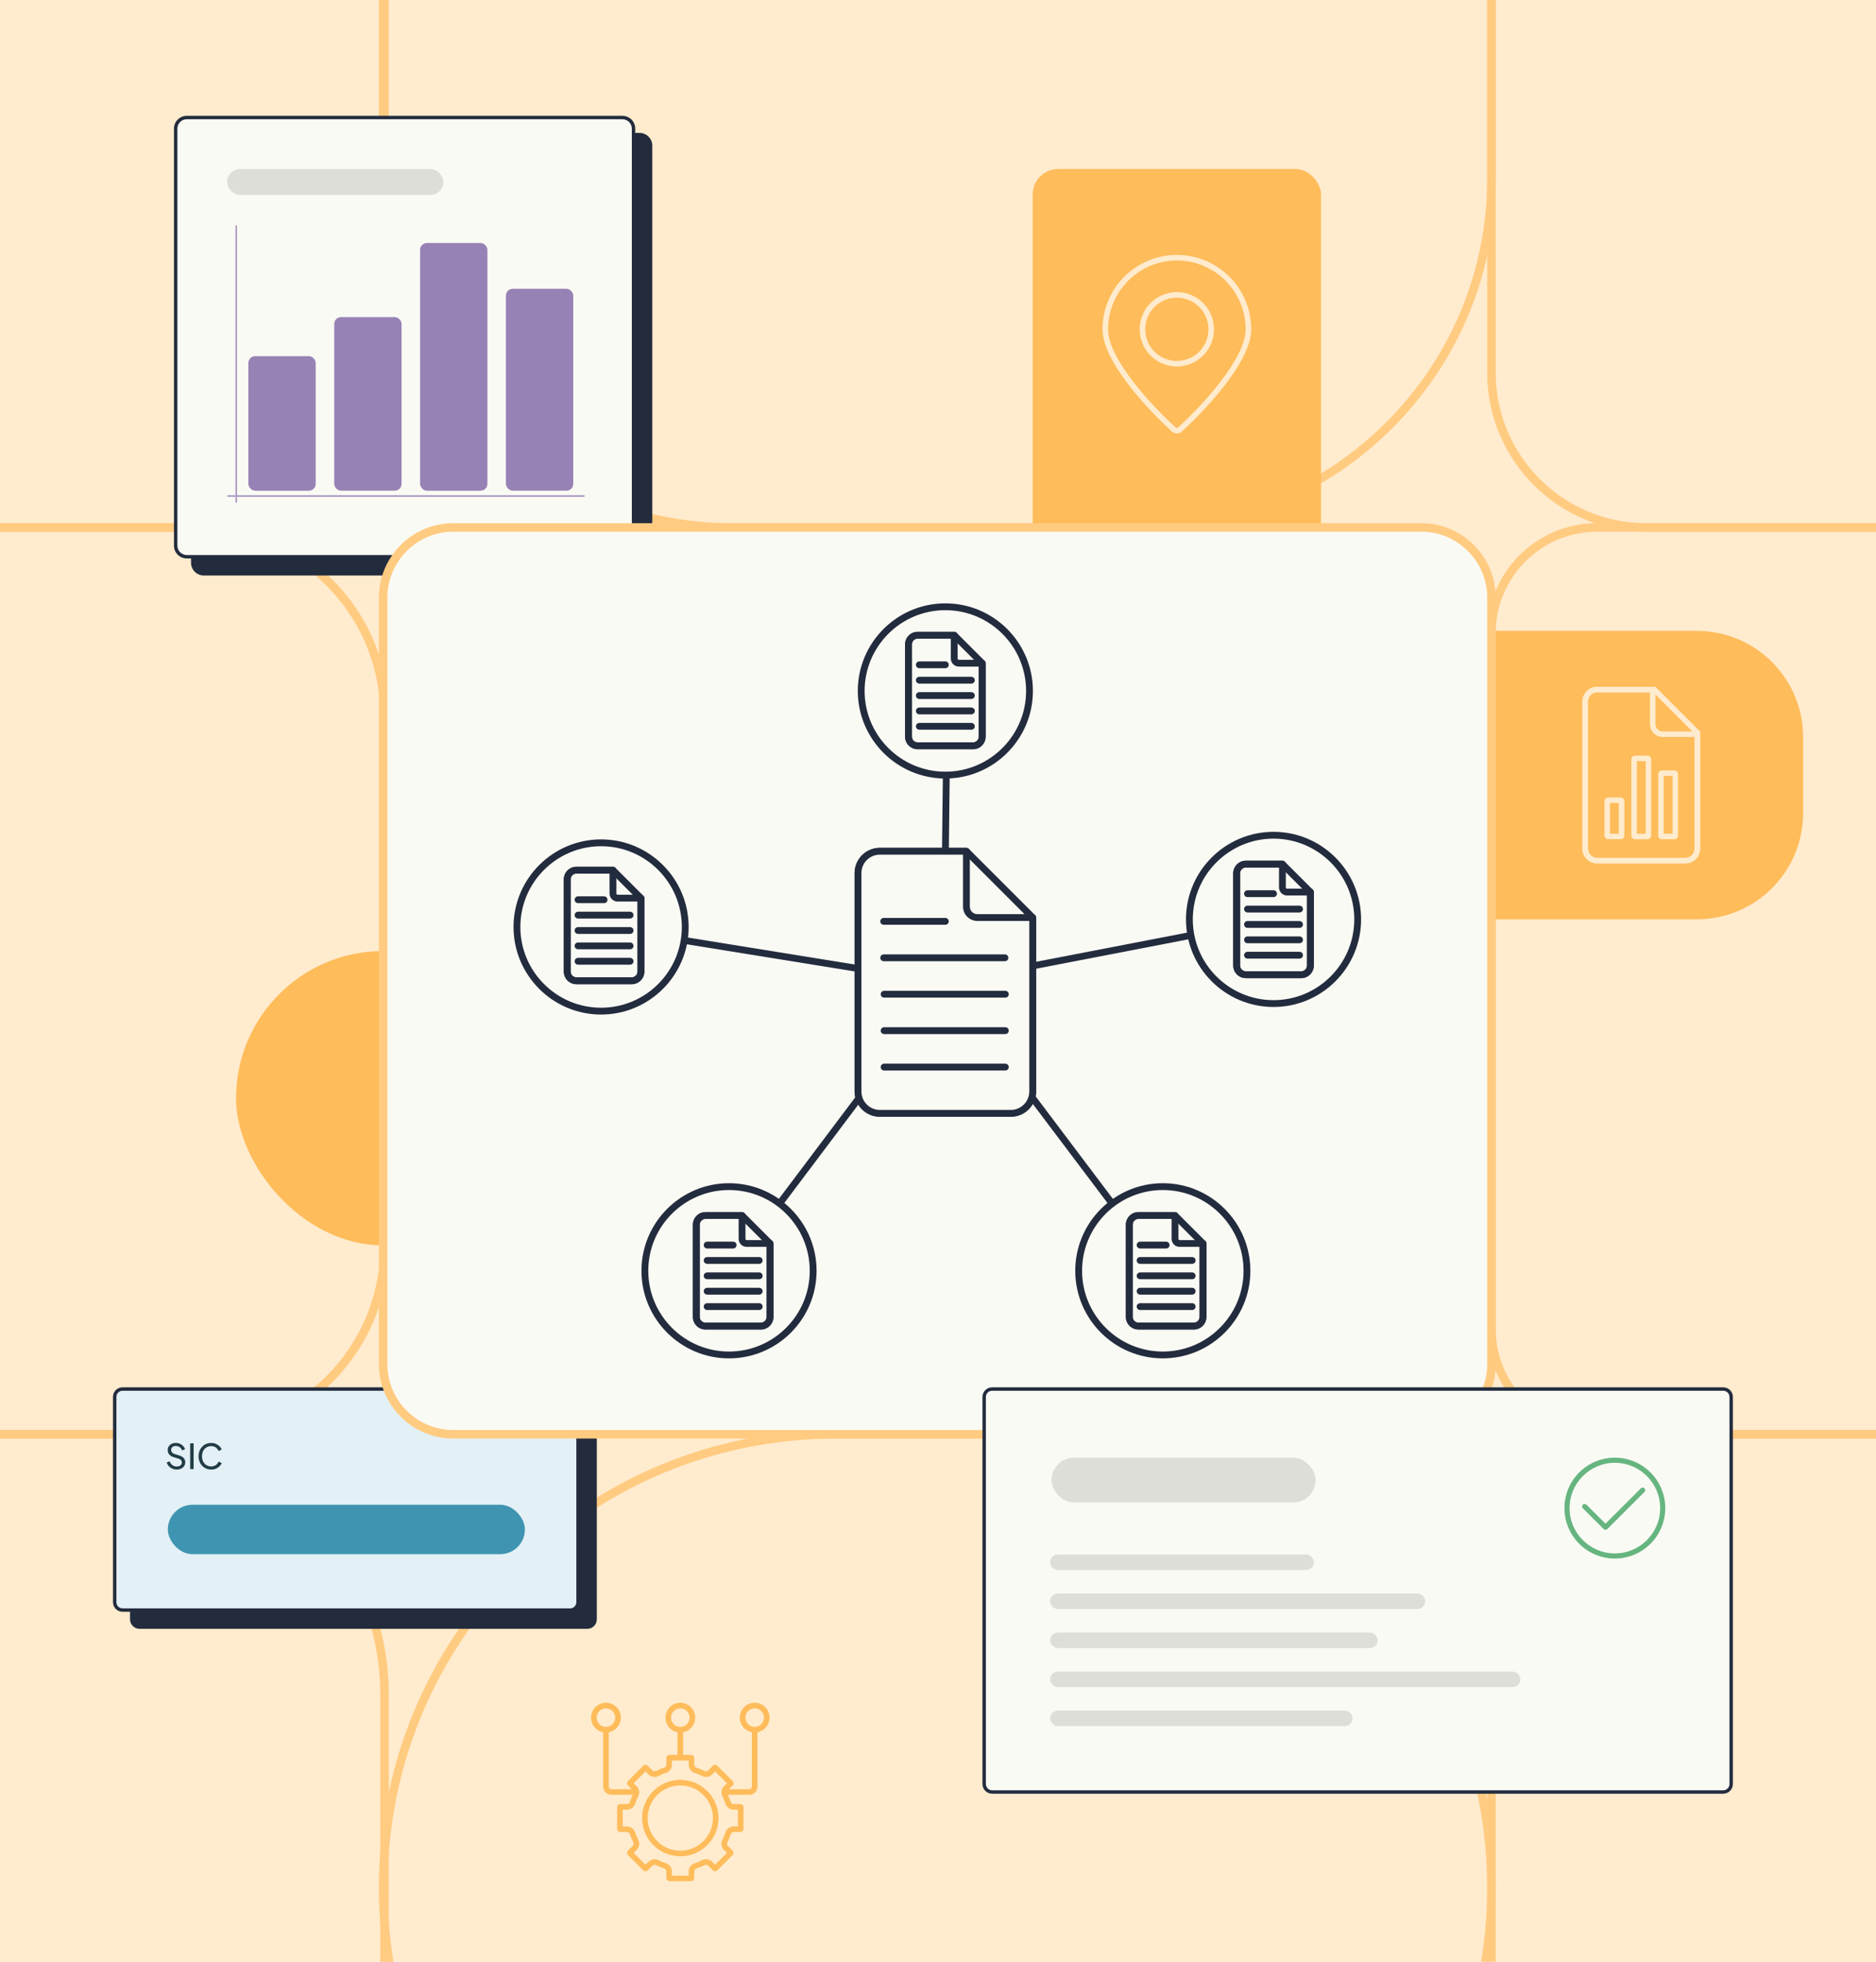 <?xml version="1.0" encoding="UTF-8"?>
<svg id="Layer_1" data-name="Layer 1" xmlns="http://www.w3.org/2000/svg" viewBox="0 0 1100 1150">
  <defs>
    <style>
      .cls-1 {
        fill: #febc5a;
      }

      .cls-2 {
        fill: #fafaf4;
      }

      .cls-3 {
        fill: #e3f0f5;
      }

      .cls-4 {
        fill: #66b580;
      }

      .cls-5 {
        fill: #232c3d;
      }

      .cls-6 {
        fill: #9782b5;
      }

      .cls-7 {
        fill: #ddded8;
      }

      .cls-8 {
        fill: #232c3e;
      }

      .cls-9 {
        fill: #ae9ec6;
      }

      .cls-10 {
        fill: #3f95b1;
      }

      .cls-11 {
        fill: #ffebcd;
      }

      .cls-12 {
        fill: #213c45;
      }

      .cls-13 {
        fill: #ffcb81;
      }
    </style>
  </defs>
  <rect class="cls-11" x="-21.93" y="-20.56" width="1139.71" height="1183.45"/>
  <path class="cls-13" d="M670.19,311.7h-241.18c-114.05,0-206.83-92.79-206.83-206.83V-18.08c0-114.05,92.79-206.84,206.83-206.84h241.18c114.05,0,206.83,92.79,206.83,206.84v122.94c0,114.05-92.79,206.83-206.83,206.83ZM429-219.91c-111.29,0-201.83,90.54-201.83,201.84v122.94c0,111.29,90.54,201.83,201.83,201.83h241.18c111.29,0,201.83-90.54,201.83-201.83V-18.08c0-111.29-90.54-201.84-201.83-201.84h-241.18Z"/>
  <path class="cls-1" d="M856.32,369.85h138.66c34.37,0,62.28,27.91,62.28,62.28v44.5c0,34.37-27.91,62.28-62.28,62.28h-138.66v-169.05h0Z"/>
  <path class="cls-13" d="M1432.8,1374.91h-466.71c-51.87,0-94.07-42.2-94.07-94.07v-348.47c0-51.87,42.2-94.07,94.07-94.07h466.71c51.87,0,94.07,42.2,94.07,94.07v348.47c0,51.87-42.2,94.07-94.07,94.07ZM966.09,843.3c-49.11,0-89.07,39.96-89.07,89.07v348.47c0,49.11,39.96,89.07,89.07,89.07h466.71c49.11,0,89.07-39.96,89.07-89.07v-348.47c0-49.11-39.96-89.07-89.07-89.07h-466.71Z"/>
  <path class="cls-13" d="M608.72,1374.91h-118.24c-71.67,0-139.04-27.91-189.72-78.58s-78.58-118.05-78.58-189.72,27.91-139.04,78.58-189.72c50.68-50.68,118.05-78.58,189.72-78.58h118.24c71.67,0,139.04,27.91,189.72,78.58,50.68,50.68,78.58,118.05,78.58,189.72s-27.91,139.04-78.58,189.72-118.05,78.58-189.72,78.58ZM490.47,843.3c-70.33,0-136.45,27.39-186.18,77.12-49.73,49.73-77.12,115.85-77.12,186.18s27.39,136.45,77.12,186.18,115.85,77.12,186.18,77.12h118.24c70.33,0,136.45-27.39,186.18-77.12,49.73-49.73,77.12-115.85,77.12-186.18s-27.39-136.45-77.12-186.18-115.85-77.12-186.18-77.12h-118.24Z"/>
  <rect class="cls-1" x="605.52" y="99.08" width="169.05" height="349.37" rx="14.92" ry="14.92"/>
  <path class="cls-13" d="M72.55,1374.91h-343.99c-85.7,0-155.43-69.73-155.43-155.43v-225.75c0-85.7,69.73-155.43,155.43-155.43H72.55c85.7,0,155.43,69.73,155.43,155.43v225.75c0,85.7-69.73,155.43-155.43,155.43ZM-271.44,843.3c-82.95,0-150.43,67.48-150.43,150.43v225.75c0,82.95,67.48,150.43,150.43,150.43H72.55c82.95,0,150.43-67.48,150.43-150.43v-225.75c0-82.95-67.48-150.43-150.43-150.43h-343.99Z"/>
  <path class="cls-13" d="M1462.49,843.3h-526.08c-35.5,0-64.38-28.88-64.38-64.38v-407.84c0-35.5,28.88-64.39,64.38-64.39h526.08c35.5,0,64.38,28.88,64.38,64.39v407.84c0,35.5-28.88,64.38-64.38,64.38ZM936.41,311.7c-32.75,0-59.38,26.64-59.38,59.39v407.84c0,32.75,26.64,59.38,59.38,59.38h526.08c32.75,0,59.38-26.64,59.38-59.38v-407.84c0-32.75-26.64-59.39-59.38-59.39h-526.08Z"/>
  <path class="cls-13" d="M115.23,843.3h-429.35c-62.17,0-112.75-50.58-112.75-112.75v-311.11c0-62.17,50.58-112.75,112.75-112.75H115.23c62.17,0,112.75,50.58,112.75,112.75v311.11c0,62.17-50.58,112.75-112.75,112.75ZM-314.12,311.7c-59.41,0-107.75,48.34-107.75,107.75v311.11c0,59.41,48.34,107.75,107.75,107.75H115.23c59.41,0,107.75-48.34,107.75-107.75v-311.11c0-59.41-48.34-107.75-107.75-107.75h-429.35Z"/>
  <path class="cls-13" d="M1433.7,311.7h-468.51c-51.38,0-93.17-41.8-93.17-93.17V-131.74c0-51.38,41.8-93.17,93.17-93.17h468.51c51.38,0,93.17,41.8,93.17,93.17V218.52c0,51.38-41.8,93.17-93.17,93.17ZM965.19-219.91c-48.62,0-88.17,39.55-88.17,88.17V218.52c0,48.62,39.55,88.17,88.17,88.17h468.51c48.62,0,88.17-39.55,88.17-88.17V-131.74c0-48.62-39.55-88.17-88.17-88.17h-468.51Z"/>
  <path class="cls-13" d="M137.46,311.7h-473.81c-49.91,0-90.52-40.61-90.52-90.52V-134.39c0-49.91,40.61-90.52,90.52-90.52H137.46c49.91,0,90.52,40.61,90.52,90.52V221.18c0,49.91-40.61,90.52-90.52,90.52ZM-336.35-219.91c-47.16,0-85.52,38.36-85.52,85.52V221.18c0,47.16,38.36,85.52,85.52,85.52H137.46c47.16,0,85.52-38.36,85.52-85.52V-134.39c0-47.16-38.36-85.52-85.52-85.52h-473.81Z"/>
  <g>
    <g>
      <g>
        <rect class="cls-5" x="113.01" y="78.9" width="268.47" height="257.47" rx="6.48" ry="6.48"/>
        <path class="cls-5" d="M374.99,337.37H119.49c-4.12,0-7.48-3.36-7.48-7.48V85.39c0-4.12,3.36-7.48,7.48-7.48h255.5c4.13,0,7.48,3.36,7.48,7.48v244.5c0,4.12-3.36,7.48-7.48,7.48ZM119.49,79.9c-3.02,0-5.48,2.46-5.48,5.48v244.5c0,3.02,2.46,5.48,5.48,5.48h255.5c3.02,0,5.48-2.46,5.48-5.48V85.39c0-3.02-2.46-5.48-5.48-5.48H119.49Z"/>
      </g>
      <g>
        <rect class="cls-2" x="103.01" y="68.9" width="268.47" height="257.47" rx="6.48" ry="6.48"/>
        <path class="cls-8" d="M364.99,327.37H109.49c-4.12,0-7.48-3.36-7.48-7.48V75.39c0-4.12,3.36-7.48,7.48-7.48h255.5c4.13,0,7.48,3.36,7.48,7.48v244.5c0,4.12-3.36,7.48-7.48,7.48ZM109.49,69.9c-3.02,0-5.48,2.46-5.48,5.48v244.5c0,3.02,2.46,5.48,5.48,5.48h255.5c3.02,0,5.48-2.46,5.48-5.48V75.39c0-3.02-2.46-5.48-5.48-5.48H109.49Z"/>
      </g>
    </g>
    <rect class="cls-7" x="133.18" y="99.08" width="126.77" height="15.21" rx="7.6" ry="7.6"/>
    <g>
      <g>
        <path class="cls-9" d="M138.53,294.79c-.28,0-.5-.22-.5-.5v-161.75c0-.28.22-.5.5-.5s.5.22.5.5v161.75c0,.28-.22.5-.5.5Z"/>
        <path class="cls-9" d="M342.34,291.27h-208.66c-.28,0-.5-.22-.5-.5s.22-.5.5-.5h208.66c.28,0,.5.22.5.5s-.22.5-.5.5Z"/>
      </g>
      <rect class="cls-6" x="145.63" y="208.79" width="39.49" height="78.87" rx="4" ry="4"/>
      <rect class="cls-6" x="195.97" y="185.89" width="39.49" height="101.76" rx="4" ry="4"/>
      <rect class="cls-6" x="246.31" y="142.45" width="39.49" height="145.21" rx="4" ry="4"/>
      <rect class="cls-6" x="296.64" y="169.29" width="39.49" height="118.36" rx="4" ry="4"/>
    </g>
  </g>
  <g>
    <g>
      <g>
        <rect class="cls-5" x="77.25" y="824.28" width="271.69" height="129.57" rx="4.58" ry="4.58"/>
        <path class="cls-5" d="M344.36,954.85H81.83c-3.08,0-5.58-2.5-5.58-5.58v-120.41c0-3.08,2.5-5.58,5.58-5.58h262.53c3.08,0,5.58,2.5,5.58,5.58v120.41c0,3.08-2.5,5.58-5.58,5.58ZM81.83,825.28c-1.97,0-3.58,1.61-3.58,3.58v120.41c0,1.97,1.61,3.58,3.58,3.58h262.53c1.97,0,3.58-1.61,3.58-3.58v-120.41c0-1.97-1.61-3.58-3.58-3.58H81.83Z"/>
      </g>
      <g>
        <rect class="cls-3" x="67.25" y="814.28" width="271.69" height="129.57" rx="4.58" ry="4.58"/>
        <path class="cls-8" d="M334.36,944.85H71.83c-3.08,0-5.58-2.5-5.58-5.58v-120.41c0-3.08,2.5-5.58,5.58-5.58h262.53c3.08,0,5.58,2.5,5.58,5.58v120.41c0,3.08-2.5,5.58-5.58,5.58ZM71.83,815.28c-1.97,0-3.58,1.61-3.58,3.58v120.41c0,1.97,1.61,3.58,3.58,3.58h262.53c1.97,0,3.58-1.61,3.58-3.58v-120.41c0-1.97-1.61-3.58-3.58-3.58H71.83Z"/>
      </g>
    </g>
    <g>
      <path class="cls-12" d="M103.6,861.47c-.95,0-1.82-.18-2.62-.54s-1.47-.85-2.03-1.47-.96-1.32-1.22-2.09l1.74-.71c.37.97.91,1.72,1.63,2.24s1.57.78,2.55.78c.59,0,1.12-.09,1.56-.28s.79-.46,1.04-.8c.25-.34.38-.75.38-1.21,0-.64-.18-1.14-.54-1.5-.36-.37-.88-.65-1.57-.85l-2.78-.85c-1.09-.34-1.94-.87-2.53-1.59-.59-.72-.88-1.56-.88-2.53,0-.82.2-1.55.61-2.18.41-.63.96-1.12,1.67-1.48s1.52-.54,2.42-.54,1.73.16,2.46.49c.74.33,1.36.76,1.88,1.31.51.55.89,1.17,1.14,1.88l-1.72.71c-.31-.84-.79-1.48-1.45-1.93s-1.42-.67-2.28-.67c-.54,0-1.02.09-1.43.27s-.73.45-.95.8c-.22.35-.33.76-.33,1.22,0,.55.18,1.05.53,1.48s.89.76,1.6.99l2.54.75c1.19.37,2.09.89,2.7,1.56.61.68.91,1.51.91,2.51,0,.83-.21,1.56-.64,2.19-.43.64-1.01,1.13-1.76,1.49-.75.36-1.63.54-2.63.54Z"/>
      <path class="cls-12" d="M111.52,861.22v-15.11h2.01v15.11h-2.01Z"/>
      <path class="cls-12" d="M123.85,861.47c-1.07,0-2.06-.19-2.96-.58-.91-.39-1.69-.93-2.35-1.63-.66-.7-1.18-1.53-1.55-2.47-.37-.95-.56-1.98-.56-3.1s.19-2.18.56-3.12.89-1.77,1.55-2.47c.66-.7,1.44-1.25,2.34-1.63.9-.39,1.89-.58,2.97-.58s1.98.18,2.81.55c.83.36,1.54.84,2.11,1.42.58.58.98,1.2,1.23,1.87l-1.83.85c-.35-.85-.9-1.54-1.64-2.06s-1.64-.78-2.68-.78-1.99.25-2.81.75c-.82.5-1.46,1.2-1.92,2.09-.46.89-.69,1.93-.69,3.12s.23,2.21.69,3.1c.46.89,1.1,1.59,1.92,2.09.82.5,1.75.75,2.81.75s1.93-.26,2.68-.78,1.29-1.2,1.64-2.04l1.83.83c-.24.66-.65,1.29-1.23,1.87-.57.58-1.28,1.05-2.11,1.42-.83.37-1.77.55-2.81.55Z"/>
    </g>
    <rect class="cls-10" x="98.41" y="882.11" width="209.38" height="28.99" rx="14.5" ry="14.5"/>
  </g>
  <rect class="cls-1" x="138.42" y="557.53" width="172.5" height="172.5" rx="86.25" ry="86.25"/>
  <g>
    <rect class="cls-2" x="224.67" y="309.2" width="649.85" height="531.61" rx="41.11" ry="41.11"/>
    <path class="cls-13" d="M833.41,843.3H265.78c-24.05,0-43.61-19.57-43.61-43.61v-449.38c0-24.05,19.57-43.61,43.61-43.61h567.62c24.05,0,43.61,19.57,43.61,43.61v449.38c0,24.05-19.57,43.61-43.61,43.61ZM265.78,311.7c-21.29,0-38.61,17.32-38.61,38.61v449.38c0,21.29,17.32,38.61,38.61,38.61h567.62c21.29,0,38.61-17.32,38.61-38.61v-449.38c0-21.29-17.32-38.61-38.61-38.61H265.78Z"/>
  </g>
  <g>
    <g>
      <line class="cls-2" x1="681.82" y1="744.96" x2="554.54" y2="576.08"/>
      <path class="cls-8" d="M681.82,746.96c-.61,0-1.21-.27-1.6-.8l-127.28-168.88c-.66-.88-.49-2.14.39-2.8.88-.66,2.14-.49,2.8.39l127.28,168.88c.66.88.49,2.14-.39,2.8-.36.27-.78.4-1.2.4Z"/>
    </g>
    <g>
      <circle class="cls-2" cx="681.82" cy="744.96" r="49.34"/>
      <path class="cls-8" d="M681.82,796.3c-28.31,0-51.34-23.03-51.34-51.34s23.03-51.34,51.34-51.34,51.34,23.03,51.34,51.34-23.03,51.34-51.34,51.34ZM681.82,697.62c-26.1,0-47.34,21.24-47.34,47.34s21.24,47.34,47.34,47.34,47.34-21.24,47.34-47.34-21.24-47.34-47.34-47.34Z"/>
    </g>
    <g>
      <path class="cls-8" d="M699.98,779.39h-32.43c-4.08,0-7.4-3.32-7.4-7.4v-54.04c0-4.08,3.32-7.4,7.4-7.4h21.43c.53,0,1.04.21,1.41.59l16.4,16.4c.38.38.59.88.59,1.41v43.04c0,4.08-3.32,7.4-7.4,7.4ZM667.55,714.54c-1.88,0-3.4,1.53-3.4,3.4v54.04c0,1.88,1.53,3.4,3.4,3.4h32.43c1.88,0,3.4-1.53,3.4-3.4v-42.22l-15.23-15.23h-20.6Z"/>
      <path class="cls-8" d="M699.98,779.39h-32.43c-4.08,0-7.4-3.32-7.4-7.4v-54.04c0-4.08,3.32-7.4,7.4-7.4h21.43c1.1,0,2,.9,2,2v13.71c0,.38.31.7.7.7h13.71c1.1,0,2,.9,2,2v43.04c0,4.08-3.32,7.4-7.4,7.4ZM667.55,714.54c-1.88,0-3.4,1.53-3.4,3.4v54.04c0,1.88,1.53,3.4,3.4,3.4h32.43c1.88,0,3.4-1.53,3.4-3.4v-41.04h-11.71c-2.59,0-4.7-2.11-4.7-4.7v-11.71h-19.43Z"/>
    </g>
    <path class="cls-8" d="M683.77,731.89h-15.26c-1.1,0-2-.9-2-2s.9-2,2-2h15.26c1.1,0,2,.9,2,2s-.9,2-2,2Z"/>
    <path class="cls-8" d="M699.03,740.9h-30.52c-1.1,0-2-.9-2-2s.9-2,2-2h30.52c1.1,0,2,.9,2,2s-.9,2-2,2Z"/>
    <path class="cls-8" d="M699.03,749.92h-30.52c-1.1,0-2-.9-2-2s.9-2,2-2h30.52c1.1,0,2,.9,2,2s-.9,2-2,2Z"/>
    <path class="cls-8" d="M699.03,758.93h-30.52c-1.1,0-2-.9-2-2s.9-2,2-2h30.52c1.1,0,2,.9,2,2s-.9,2-2,2Z"/>
    <path class="cls-8" d="M699.03,767.95h-30.52c-1.1,0-2-.9-2-2s.9-2,2-2h30.52c1.1,0,2,.9,2,2s-.9,2-2,2Z"/>
    <g>
      <line class="cls-2" x1="427.46" y1="744.96" x2="554.54" y2="576.08"/>
      <path class="cls-8" d="M427.46,746.96c-.42,0-.84-.13-1.2-.4-.88-.66-1.06-1.92-.4-2.8l127.08-168.88c.66-.88,1.92-1.06,2.8-.4.88.66,1.06,1.92.4,2.8l-127.07,168.88c-.39.52-.99.8-1.6.8Z"/>
    </g>
    <g>
      <circle class="cls-2" cx="427.46" cy="744.96" r="49.34"/>
      <path class="cls-8" d="M427.46,796.3c-28.31,0-51.34-23.03-51.34-51.34s23.03-51.34,51.34-51.34,51.34,23.03,51.34,51.34-23.03,51.34-51.34,51.34ZM427.46,697.62c-26.1,0-47.34,21.24-47.34,47.34s21.24,47.34,47.34,47.34,47.34-21.24,47.34-47.34-21.24-47.34-47.34-47.34Z"/>
    </g>
    <g>
      <path class="cls-8" d="M446.11,779.39h-32.43c-4.08,0-7.4-3.32-7.4-7.4v-54.04c0-4.08,3.32-7.4,7.4-7.4h21.43c.53,0,1.04.21,1.41.59l16.4,16.4c.38.38.59.88.59,1.41v43.04c0,4.08-3.32,7.4-7.4,7.4ZM413.69,714.54c-1.88,0-3.4,1.53-3.4,3.4v54.04c0,1.88,1.53,3.4,3.4,3.4h32.43c1.88,0,3.4-1.53,3.4-3.4v-42.22l-15.23-15.23h-20.6Z"/>
      <path class="cls-8" d="M446.11,779.39h-32.43c-4.08,0-7.4-3.32-7.4-7.4v-54.04c0-4.08,3.32-7.4,7.4-7.4h21.43c1.1,0,2,.9,2,2v13.71c0,.38.31.7.7.7h13.71c1.1,0,2,.9,2,2v43.04c0,4.08-3.32,7.4-7.4,7.4ZM413.69,714.54c-1.88,0-3.4,1.53-3.4,3.4v54.04c0,1.88,1.53,3.4,3.4,3.4h32.43c1.88,0,3.4-1.53,3.4-3.4v-41.04h-11.71c-2.59,0-4.7-2.11-4.7-4.7v-11.71h-19.43Z"/>
    </g>
    <path class="cls-8" d="M429.9,731.89h-15.26c-1.1,0-2-.9-2-2s.9-2,2-2h15.26c1.1,0,2,.9,2,2s-.9,2-2,2Z"/>
    <path class="cls-8" d="M445.16,740.9h-30.52c-1.1,0-2-.9-2-2s.9-2,2-2h30.52c1.1,0,2,.9,2,2s-.9,2-2,2Z"/>
    <path class="cls-8" d="M445.16,749.92h-30.52c-1.1,0-2-.9-2-2s.9-2,2-2h30.52c1.1,0,2,.9,2,2s-.9,2-2,2Z"/>
    <path class="cls-8" d="M445.16,758.93h-30.52c-1.1,0-2-.9-2-2s.9-2,2-2h30.52c1.1,0,2,.9,2,2s-.9,2-2,2Z"/>
    <path class="cls-8" d="M445.16,767.95h-30.52c-1.1,0-2-.9-2-2s.9-2,2-2h30.52c1.1,0,2,.9,2,2s-.9,2-2,2Z"/>
    <g>
      <line class="cls-2" x1="746.74" y1="538.97" x2="554.54" y2="576.08"/>
      <path class="cls-8" d="M554.54,578.08c-.94,0-1.78-.66-1.96-1.62-.21-1.08.5-2.13,1.58-2.34l192.2-37.11c1.09-.21,2.13.5,2.34,1.58.21,1.08-.5,2.13-1.58,2.34l-192.2,37.11c-.13.02-.26.04-.38.04Z"/>
    </g>
    <g>
      <circle class="cls-2" cx="746.74" cy="538.97" r="49.34"/>
      <path class="cls-8" d="M746.74,590.31c-28.31,0-51.34-23.03-51.34-51.34s23.03-51.34,51.34-51.34,51.34,23.03,51.34,51.34-23.03,51.34-51.34,51.34ZM746.74,491.63c-26.1,0-47.34,21.24-47.34,47.34s21.24,47.34,47.34,47.34,47.34-21.24,47.34-47.34-21.24-47.34-47.34-47.34Z"/>
    </g>
    <g>
      <path class="cls-8" d="M762.95,573.4h-32.43c-4.08,0-7.41-3.32-7.41-7.4v-54.04c0-4.08,3.32-7.4,7.41-7.4h21.43c.53,0,1.04.21,1.41.59l16.4,16.4c.38.38.59.88.59,1.41v43.04c0,4.08-3.32,7.4-7.4,7.4ZM730.53,508.55c-1.88,0-3.41,1.53-3.41,3.4v54.04c0,1.88,1.53,3.4,3.41,3.4h32.43c1.88,0,3.4-1.53,3.4-3.4v-42.22l-15.23-15.23h-20.6Z"/>
      <path class="cls-8" d="M762.95,573.4h-32.43c-4.08,0-7.41-3.32-7.41-7.4v-54.04c0-4.08,3.32-7.4,7.41-7.4h21.43c1.1,0,2,.9,2,2v13.71c0,.39.31.7.7.7h13.71c1.1,0,2,.9,2,2v43.04c0,4.08-3.32,7.4-7.4,7.4ZM730.53,508.55c-1.88,0-3.41,1.53-3.41,3.4v54.04c0,1.88,1.53,3.4,3.41,3.4h32.43c1.88,0,3.4-1.53,3.4-3.4v-41.04h-11.71c-2.59,0-4.7-2.11-4.7-4.7v-11.71h-19.43Z"/>
    </g>
    <path class="cls-8" d="M746.74,525.9h-15.26c-1.1,0-2-.9-2-2s.9-2,2-2h15.26c1.1,0,2,.9,2,2s-.9,2-2,2Z"/>
    <path class="cls-8" d="M762,534.91h-30.52c-1.1,0-2-.9-2-2s.9-2,2-2h30.52c1.1,0,2,.9,2,2s-.9,2-2,2Z"/>
    <path class="cls-8" d="M762,543.93h-30.52c-1.1,0-2-.9-2-2s.9-2,2-2h30.52c1.1,0,2,.9,2,2s-.9,2-2,2Z"/>
    <path class="cls-8" d="M762,552.94h-30.52c-1.1,0-2-.9-2-2s.9-2,2-2h30.52c1.1,0,2,.9,2,2s-.9,2-2,2Z"/>
    <path class="cls-8" d="M762,561.96h-30.52c-1.1,0-2-.9-2-2s.9-2,2-2h30.52c1.1,0,2,.9,2,2s-.9,2-2,2Z"/>
    <g>
      <line class="cls-2" x1="352.45" y1="543.41" x2="554.54" y2="576.08"/>
      <path class="cls-8" d="M554.54,578.08c-.11,0-.21,0-.32-.03l-202.09-32.67c-1.09-.18-1.83-1.2-1.66-2.29.18-1.09,1.2-1.83,2.29-1.66l202.09,32.67c1.09.18,1.83,1.2,1.66,2.29-.16.98-1.01,1.68-1.97,1.68Z"/>
    </g>
    <g>
      <circle class="cls-2" cx="352.45" cy="543.41" r="49.34"/>
      <path class="cls-8" d="M352.45,594.75c-28.31,0-51.34-23.03-51.34-51.34s23.03-51.34,51.34-51.34,51.34,23.03,51.34,51.34-23.03,51.34-51.34,51.34ZM352.45,496.07c-26.1,0-47.34,21.24-47.34,47.34s21.24,47.34,47.34,47.34,47.34-21.24,47.34-47.34-21.24-47.34-47.34-47.34Z"/>
    </g>
    <g>
      <path class="cls-8" d="M370.42,576.95h-32.43c-4.08,0-7.4-3.32-7.4-7.4v-54.04c0-4.08,3.32-7.4,7.4-7.4h21.43c.53,0,1.04.21,1.41.59l16.4,16.4c.38.38.59.88.59,1.41v43.04c0,4.08-3.32,7.4-7.4,7.4ZM337.99,512.1c-1.88,0-3.4,1.53-3.4,3.4v54.04c0,1.88,1.53,3.4,3.4,3.4h32.43c1.88,0,3.4-1.53,3.4-3.4v-42.22l-15.23-15.23h-20.6Z"/>
      <path class="cls-8" d="M370.42,576.95h-32.43c-4.08,0-7.4-3.32-7.4-7.4v-54.04c0-4.08,3.32-7.4,7.4-7.4h21.43c1.1,0,2,.9,2,2v13.71c0,.39.31.7.7.7h13.71c1.1,0,2,.9,2,2v43.04c0,4.08-3.32,7.4-7.4,7.4ZM337.99,512.1c-1.88,0-3.4,1.53-3.4,3.4v54.04c0,1.88,1.53,3.4,3.4,3.4h32.43c1.88,0,3.4-1.53,3.4-3.4v-41.04h-11.71c-2.59,0-4.7-2.11-4.7-4.7v-11.71h-19.43Z"/>
    </g>
    <path class="cls-8" d="M354.2,529.45h-15.26c-1.1,0-2-.9-2-2s.9-2,2-2h15.26c1.1,0,2,.9,2,2s-.9,2-2,2Z"/>
    <path class="cls-8" d="M369.46,538.46h-30.52c-1.1,0-2-.9-2-2s.9-2,2-2h30.52c1.1,0,2,.9,2,2s-.9,2-2,2Z"/>
    <path class="cls-8" d="M369.46,547.48h-30.52c-1.1,0-2-.9-2-2s.9-2,2-2h30.52c1.1,0,2,.9,2,2s-.9,2-2,2Z"/>
    <path class="cls-8" d="M369.46,556.49h-30.52c-1.1,0-2-.9-2-2s.9-2,2-2h30.52c1.1,0,2,.9,2,2s-.9,2-2,2Z"/>
    <path class="cls-8" d="M369.46,565.51h-30.52c-1.1,0-2-.9-2-2s.9-2,2-2h30.52c1.1,0,2,.9,2,2s-.9,2-2,2Z"/>
    <g>
      <line class="cls-2" x1="555.28" y1="417.01" x2="553.34" y2="588.31"/>
      <path class="cls-8" d="M553.34,590.31h-.02c-1.1-.01-1.99-.92-1.98-2.02l1.94-171.31c.01-1.1.91-1.98,2-1.98h.02c1.1.01,1.99.92,1.98,2.02l-1.94,171.31c-.01,1.1-.91,1.98-2,1.98Z"/>
    </g>
    <g>
      <circle class="cls-2" cx="554.31" cy="405.04" r="49.34"/>
      <path class="cls-8" d="M554.31,456.38c-28.31,0-51.34-23.03-51.34-51.34s23.03-51.34,51.34-51.34,51.34,23.03,51.34,51.34-23.03,51.34-51.34,51.34ZM554.31,357.7c-26.1,0-47.34,21.24-47.34,47.34s21.24,47.34,47.34,47.34,47.34-21.24,47.34-47.34-21.24-47.34-47.34-47.34Z"/>
    </g>
    <g>
      <path class="cls-8" d="M570.52,439.22h-32.43c-4.08,0-7.4-3.32-7.4-7.4v-54.04c0-4.08,3.32-7.4,7.4-7.4h21.43c.53,0,1.04.21,1.41.59l16.4,16.4c.38.38.59.88.59,1.41v43.04c0,4.08-3.32,7.4-7.4,7.4ZM538.09,374.37c-1.88,0-3.4,1.53-3.4,3.4v54.04c0,1.88,1.53,3.4,3.4,3.4h32.43c1.88,0,3.4-1.53,3.4-3.4v-42.22l-15.23-15.23h-20.6Z"/>
      <path class="cls-8" d="M570.52,439.22h-32.43c-4.08,0-7.4-3.32-7.4-7.4v-54.04c0-4.08,3.32-7.4,7.4-7.4h21.43c1.1,0,2,.9,2,2v13.71c0,.39.31.7.7.7h13.71c1.1,0,2,.9,2,2v43.04c0,4.08-3.32,7.4-7.4,7.4ZM538.09,374.37c-1.88,0-3.4,1.53-3.4,3.4v54.04c0,1.88,1.53,3.4,3.4,3.4h32.43c1.88,0,3.4-1.53,3.4-3.4v-41.04h-11.71c-2.59,0-4.7-2.11-4.7-4.7v-11.71h-19.43Z"/>
    </g>
    <path class="cls-8" d="M554.31,391.72h-15.26c-1.1,0-2-.9-2-2s.9-2,2-2h15.26c1.1,0,2,.9,2,2s-.9,2-2,2Z"/>
    <path class="cls-8" d="M569.57,400.74h-30.52c-1.1,0-2-.9-2-2s.9-2,2-2h30.52c1.1,0,2,.9,2,2s-.9,2-2,2Z"/>
    <path class="cls-8" d="M569.57,409.75h-30.52c-1.1,0-2-.9-2-2s.9-2,2-2h30.52c1.1,0,2,.9,2,2s-.9,2-2,2Z"/>
    <path class="cls-8" d="M569.57,418.76h-30.52c-1.1,0-2-.9-2-2s.9-2,2-2h30.52c1.1,0,2,.9,2,2s-.9,2-2,2Z"/>
    <path class="cls-8" d="M569.57,427.78h-30.52c-1.1,0-2-.9-2-2s.9-2,2-2h30.52c1.1,0,2,.9,2,2s-.9,2-2,2Z"/>
    <g>
      <g>
        <path class="cls-2" d="M566.66,499.01h-50.76c-7.07,0-12.8,5.73-12.8,12.8v128.04c0,7.07,5.73,12.8,12.8,12.8h76.82c7.07,0,12.8-5.73,12.8-12.8v-101.98l-38.86-38.86Z"/>
        <path class="cls-8" d="M592.72,654.66h-76.82c-8.16,0-14.8-6.64-14.8-14.8v-128.04c0-8.16,6.64-14.8,14.8-14.8h50.76c.53,0,1.04.21,1.41.59l38.86,38.86c.38.38.59.88.59,1.41v101.98c0,8.16-6.64,14.8-14.8,14.8ZM515.9,501.01c-5.96,0-10.8,4.85-10.8,10.8v128.04c0,5.96,4.85,10.8,10.8,10.8h76.82c5.96,0,10.8-4.85,10.8-10.8v-101.15l-37.69-37.69h-49.94Z"/>
      </g>
      <g>
        <path class="cls-2" d="M566.66,499.01h-50.76c-7.07,0-12.8,5.73-12.8,12.8v128.04c0,7.07,5.73,12.8,12.8,12.8h76.82c7.07,0,12.8-5.73,12.8-12.8v-101.98h-32.47c-3.53,0-6.39-2.86-6.39-6.39v-32.47Z"/>
        <path class="cls-8" d="M592.72,654.66h-76.82c-8.16,0-14.8-6.64-14.8-14.8v-128.04c0-8.16,6.64-14.8,14.8-14.8h50.76c1.1,0,2,.9,2,2v32.47c0,2.42,1.97,4.39,4.39,4.39h32.47c1.1,0,2,.9,2,2v101.98c0,8.16-6.64,14.8-14.8,14.8ZM515.9,501.01c-5.96,0-10.8,4.85-10.8,10.8v128.04c0,5.96,4.85,10.8,10.8,10.8h76.82c5.96,0,10.8-4.85,10.8-10.8v-99.98h-30.47c-4.63,0-8.39-3.77-8.39-8.39v-30.47h-48.76Z"/>
      </g>
    </g>
    <path class="cls-8" d="M554.31,542.12h-36.15c-1.1,0-2-.9-2-2s.9-2,2-2h36.15c1.1,0,2,.9,2,2s-.9,2-2,2Z"/>
    <path class="cls-8" d="M589.25,563.48h-71.09c-1.1,0-2-.9-2-2s.9-2,2-2h71.09c1.1,0,2,.9,2,2s-.9,2-2,2Z"/>
    <path class="cls-8" d="M589.49,584.83h-71.09c-1.1,0-2-.9-2-2s.9-2,2-2h71.09c1.1,0,2,.9,2,2s-.9,2-2,2Z"/>
    <path class="cls-8" d="M589.49,606.19h-71.09c-1.1,0-2-.9-2-2s.9-2,2-2h71.09c1.1,0,2,.9,2,2s-.9,2-2,2Z"/>
    <path class="cls-8" d="M589.49,627.55h-71.09c-1.1,0-2-.9-2-2s.9-2,2-2h71.09c1.1,0,2,.9,2,2s-.9,2-2,2Z"/>
  </g>
  <g>
    <g>
      <rect class="cls-2" x="577.07" y="814.28" width="438.01" height="236.22" rx="4.66" ry="4.66"/>
      <path class="cls-8" d="M1010.43,1051.5h-428.7c-3.12,0-5.66-2.54-5.66-5.66v-226.91c0-3.12,2.54-5.66,5.66-5.66h428.7c3.12,0,5.66,2.54,5.66,5.66v226.91c0,3.12-2.54,5.66-5.66,5.66ZM581.73,815.28c-2.02,0-3.66,1.64-3.66,3.66v226.91c0,2.02,1.64,3.66,3.66,3.66h428.7c2.02,0,3.66-1.64,3.66-3.66v-226.91c0-2.02-1.64-3.66-3.66-3.66h-428.7Z"/>
    </g>
    <rect class="cls-7" x="615.72" y="934.15" width="219.98" height="9.09" rx="4.54" ry="4.54"/>
    <rect class="cls-7" x="615.72" y="911.27" width="154.7" height="9.09" rx="4.54" ry="4.54"/>
    <rect class="cls-7" x="615.72" y="1002.77" width="177.38" height="9.09" rx="4.54" ry="4.54"/>
    <rect class="cls-7" x="615.72" y="979.9" width="275.75" height="9.09" rx="4.54" ry="4.54"/>
    <rect class="cls-7" x="615.72" y="957.02" width="192.04" height="9.09" rx="4.54" ry="4.54"/>
    <rect class="cls-7" x="616.57" y="854.52" width="154.84" height="26.23" rx="13.12" ry="13.12"/>
    <g>
      <g>
        <path class="cls-2" d="M946.88,912.14c-15.47,0-28.06-12.59-28.06-28.06s12.59-28.06,28.06-28.06,28.06,12.59,28.06,28.06-12.59,28.06-28.06,28.06Z"/>
        <path class="cls-4" d="M946.88,857.52c14.65,0,26.56,11.91,26.56,26.56s-11.91,26.56-26.56,26.56-26.56-11.91-26.56-26.56,11.91-26.56,26.56-26.56M946.88,854.52c-16.33,0-29.56,13.23-29.56,29.56s13.23,29.56,29.56,29.56,29.56-13.23,29.56-29.56-13.23-29.56-29.56-29.56h0Z"/>
      </g>
      <g>
        <polyline class="cls-2" points="929.16 883.13 941.39 895.31 963.21 873.54"/>
        <path class="cls-4" d="M941.39,896.81c-.38,0-.77-.15-1.06-.44l-12.23-12.18c-.59-.58-.59-1.53,0-2.12s1.53-.59,2.12,0l11.17,11.13,20.75-20.72c.59-.58,1.54-.58,2.12,0,.58.59.58,1.54,0,2.12l-21.81,21.77c-.29.29-.68.44-1.06.44Z"/>
      </g>
    </g>
  </g>
  <g>
    <g>
      <path class="cls-1" d="M398.9,1046.66c10.55,0,19.13,8.58,19.13,19.13s-8.58,19.13-19.13,19.13-19.13-8.58-19.13-19.13,8.58-19.13,19.13-19.13M398.9,1043.39c-12.37,0-22.4,10.03-22.4,22.4s10.03,22.4,22.4,22.4,22.4-10.03,22.4-22.4-10.03-22.4-22.4-22.4h0Z"/>
      <path class="cls-1" d="M403.81,1032.02v2.46c0,2.22,1.44,4.17,3.58,4.85,1.46.47,2.89,1.05,4.23,1.75.73.38,1.55.58,2.37.58,1.35,0,2.63-.53,3.58-1.48l1.74-1.74,6.94,6.94-1.74,1.74c-1.57,1.57-1.93,3.96-.91,5.95.69,1.35,1.28,2.77,1.75,4.23.68,2.14,2.63,3.58,4.85,3.58h2.46v9.82h-2.46c-2.22,0-4.17,1.44-4.85,3.58-.47,1.46-1.05,2.89-1.75,4.23-1.02,1.99-.66,4.38.91,5.95l1.74,1.74-6.94,6.94-1.74-1.74c-.96-.96-2.23-1.48-3.58-1.48-.82,0-1.64.2-2.37.58-1.35.69-2.77,1.28-4.23,1.75-2.14.68-3.58,2.63-3.58,4.85v2.46h-9.82v-2.46c0-2.22-1.44-4.17-3.58-4.85-1.46-.47-2.88-1.05-4.23-1.75-.73-.38-1.55-.58-2.37-.58-1.35,0-2.63.53-3.58,1.48l-1.74,1.74-6.94-6.94,1.74-1.74c1.57-1.57,1.93-3.96.91-5.95-.69-1.35-1.28-2.77-1.75-4.23-.68-2.14-2.63-3.58-4.85-3.58h-2.46v-9.82h2.46c2.22,0,4.17-1.44,4.85-3.58.47-1.46,1.05-2.88,1.75-4.23,1.02-1.99.66-4.38-.91-5.95l-1.74-1.74,6.94-6.94,1.74,1.74c.96.96,2.23,1.48,3.58,1.48.82,0,1.64-.2,2.37-.58,1.35-.69,2.77-1.28,4.23-1.75,2.14-.68,3.58-2.63,3.58-4.85v-2.46h9.82M405.23,1028.75h-12.66c-1.02,0-1.85.83-1.85,1.85v3.88c0,.81-.53,1.49-1.3,1.74-1.64.52-3.22,1.18-4.73,1.95-.28.14-.58.21-.87.21-.47,0-.92-.18-1.27-.53l-2.74-2.74c-.36-.36-.83-.54-1.31-.54s-.95.18-1.31.54l-8.95,8.95c-.72.72-.72,1.89,0,2.62l2.74,2.74c.57.57.68,1.43.31,2.14-.78,1.51-1.43,3.09-1.95,4.73-.25.77-.93,1.3-1.74,1.3h-3.88c-1.02,0-1.85.83-1.85,1.85v12.66c0,1.02.83,1.85,1.85,1.85h3.88c.81,0,1.49.53,1.74,1.3.52,1.64,1.18,3.22,1.95,4.73.37.72.26,1.57-.31,2.14l-2.74,2.74c-.72.72-.72,1.89,0,2.62l8.95,8.95c.36.36.83.54,1.31.54s.95-.18,1.31-.54l2.74-2.74c.35-.35.81-.53,1.27-.53.3,0,.59.07.87.21,1.51.78,3.09,1.43,4.73,1.95.77.25,1.3.93,1.3,1.74v3.88c0,1.02.83,1.85,1.85,1.85h12.66c1.02,0,1.85-.83,1.85-1.85v-3.88c0-.81.53-1.49,1.3-1.74,1.64-.52,3.22-1.18,4.73-1.95.28-.14.58-.21.87-.21.47,0,.92.18,1.27.53l2.74,2.74c.36.36.83.54,1.31.54s.95-.18,1.31-.54l8.95-8.95c.72-.72.72-1.89,0-2.62l-2.74-2.74c-.57-.57-.68-1.43-.31-2.14.78-1.51,1.43-3.09,1.95-4.73.24-.77.93-1.3,1.74-1.3h3.88c1.02,0,1.85-.83,1.85-1.85v-12.66c0-1.02-.83-1.85-1.85-1.85h-3.88c-.81,0-1.49-.53-1.74-1.3-.52-1.64-1.18-3.22-1.95-4.73-.37-.72-.26-1.57.31-2.14l2.74-2.74c.72-.72.72-1.89,0-2.62l-8.95-8.95c-.36-.36-.83-.54-1.31-.54s-.95.18-1.31.54l-2.74,2.74c-.35.35-.81.53-1.27.53-.3,0-.59-.07-.87-.21-1.51-.78-3.09-1.43-4.73-1.95-.77-.25-1.3-.93-1.3-1.74v-3.88c0-1.02-.83-1.85-1.85-1.85h0Z"/>
    </g>
    <rect class="cls-1" x="397.27" y="1013.59" width="3.27" height="16.35"/>
    <path class="cls-1" d="M373.18,1052.14h-14.62c-2.7,0-4.9-2.2-4.9-4.9v-33.65h3.27v33.65c0,.9.73,1.63,1.63,1.63h14.62v3.27Z"/>
    <path class="cls-1" d="M439.23,1052.14h-14.65v-3.27h14.65c.9,0,1.64-.74,1.64-1.64v-33.64h3.27v33.64c0,2.71-2.2,4.91-4.91,4.91Z"/>
    <path class="cls-1" d="M398.91,1001.45c3.01,0,5.45,2.45,5.45,5.45s-2.45,5.45-5.45,5.45-5.45-2.45-5.45-5.45,2.45-5.45,5.45-5.45M398.91,998.18c-4.82,0-8.72,3.9-8.72,8.72s3.9,8.72,8.72,8.72,8.72-3.9,8.72-8.72-3.9-8.72-8.72-8.72h0Z"/>
    <path class="cls-1" d="M442.51,1001.45c3.01,0,5.45,2.45,5.45,5.45s-2.45,5.45-5.45,5.45-5.45-2.45-5.45-5.45,2.45-5.45,5.45-5.45M442.51,998.18c-4.82,0-8.72,3.9-8.72,8.72s3.9,8.72,8.72,8.72,8.72-3.9,8.72-8.72-3.9-8.72-8.72-8.72h0Z"/>
    <path class="cls-1" d="M355.3,1001.45c3.01,0,5.45,2.45,5.45,5.45s-2.45,5.45-5.45,5.45-5.45-2.45-5.45-5.45,2.45-5.45,5.45-5.45M355.3,998.18c-4.82,0-8.72,3.9-8.72,8.72s3.9,8.72,8.72,8.72,8.72-3.9,8.72-8.72-3.9-8.72-8.72-8.72h0Z"/>
  </g>
  <g>
    <path class="cls-11" d="M690.05,152.71c22.24,0,40.33,18.11,40.33,40.37,0,17.24-25.9,45.12-39.59,57.45-.26.24-.55.29-.74.29s-.48-.05-.74-.29c-13.69-12.33-39.59-40.21-39.59-57.45,0-22.26,18.09-40.37,40.33-40.37M690.05,149.44c-24.08,0-43.6,19.54-43.6,43.64,0,20.29,30.9,51.07,40.68,59.88.84.75,1.88,1.13,2.93,1.13s2.09-.38,2.93-1.13c9.78-8.8,40.68-39.59,40.68-59.88,0-24.1-19.52-43.64-43.6-43.64h0Z"/>
    <path class="cls-11" d="M690.05,174.51c10.22,0,18.53,8.31,18.53,18.53s-8.31,18.53-18.53,18.53-18.53-8.31-18.53-18.53,8.31-18.53,18.53-18.53M690.05,171.24c-12.04,0-21.8,9.76-21.8,21.8s9.76,21.8,21.8,21.8,21.8-9.76,21.8-21.8-9.76-21.8-21.8-21.8h0Z"/>
  </g>
  <g>
    <g>
      <path class="cls-11" d="M967.45,405.85v18.64c0,4.16,3.38,7.54,7.54,7.54h18.64v65.48c0,2.97-2.42,5.39-5.39,5.39h-51.76c-2.97,0-5.39-2.42-5.39-5.39v-86.27c0-2.97,2.42-5.39,5.39-5.39h30.97M970.69,402.62h-34.2c-4.76,0-8.63,3.86-8.63,8.63v86.27c0,4.76,3.86,8.63,8.63,8.63h51.76c4.76,0,8.63-3.86,8.63-8.63v-68.71h-21.88c-2.38,0-4.31-1.93-4.31-4.31v-21.88h0Z"/>
      <path class="cls-11" d="M969.35,405.85l24.29,24.29v67.37c0,2.97-2.42,5.39-5.39,5.39h-51.76c-2.97,0-5.39-2.42-5.39-5.39v-86.27c0-2.97,2.42-5.39,5.39-5.39h32.86M970.69,402.62h-34.2c-4.76,0-8.63,3.86-8.63,8.63v86.27c0,4.76,3.86,8.63,8.63,8.63h51.76c4.76,0,8.63-3.86,8.63-8.63v-68.71l-26.19-26.19h0Z"/>
    </g>
    <g>
      <path class="cls-11" d="M949.19,470.7v18.03h-5.16v-18.03h5.16M950.25,467.47h-7.28c-1.2,0-2.17.97-2.17,2.17v20.15c0,1.2.97,2.17,2.17,2.17h7.28c1.2,0,2.17-.97,2.17-2.17v-20.15c0-1.2-.97-2.17-2.17-2.17h0Z"/>
      <path class="cls-11" d="M964.95,446.2v42.54h-5.16v-42.54h5.16M966,442.97h-7.28c-1.2,0-2.18.97-2.18,2.18v44.65c0,1.2.97,2.18,2.18,2.18h7.28c1.2,0,2.18-.97,2.18-2.18v-44.65c0-1.2-.97-2.18-2.18-2.18h0Z"/>
      <path class="cls-11" d="M980.7,454.88v33.85h-5.16v-33.85h5.16M981.76,451.65h-7.28c-1.2,0-2.18.97-2.18,2.18v35.97c0,1.2.97,2.18,2.18,2.18h7.28c1.2,0,2.18-.97,2.18-2.18v-35.97c0-1.2-.97-2.18-2.18-2.18h0Z"/>
    </g>
  </g>
</svg>